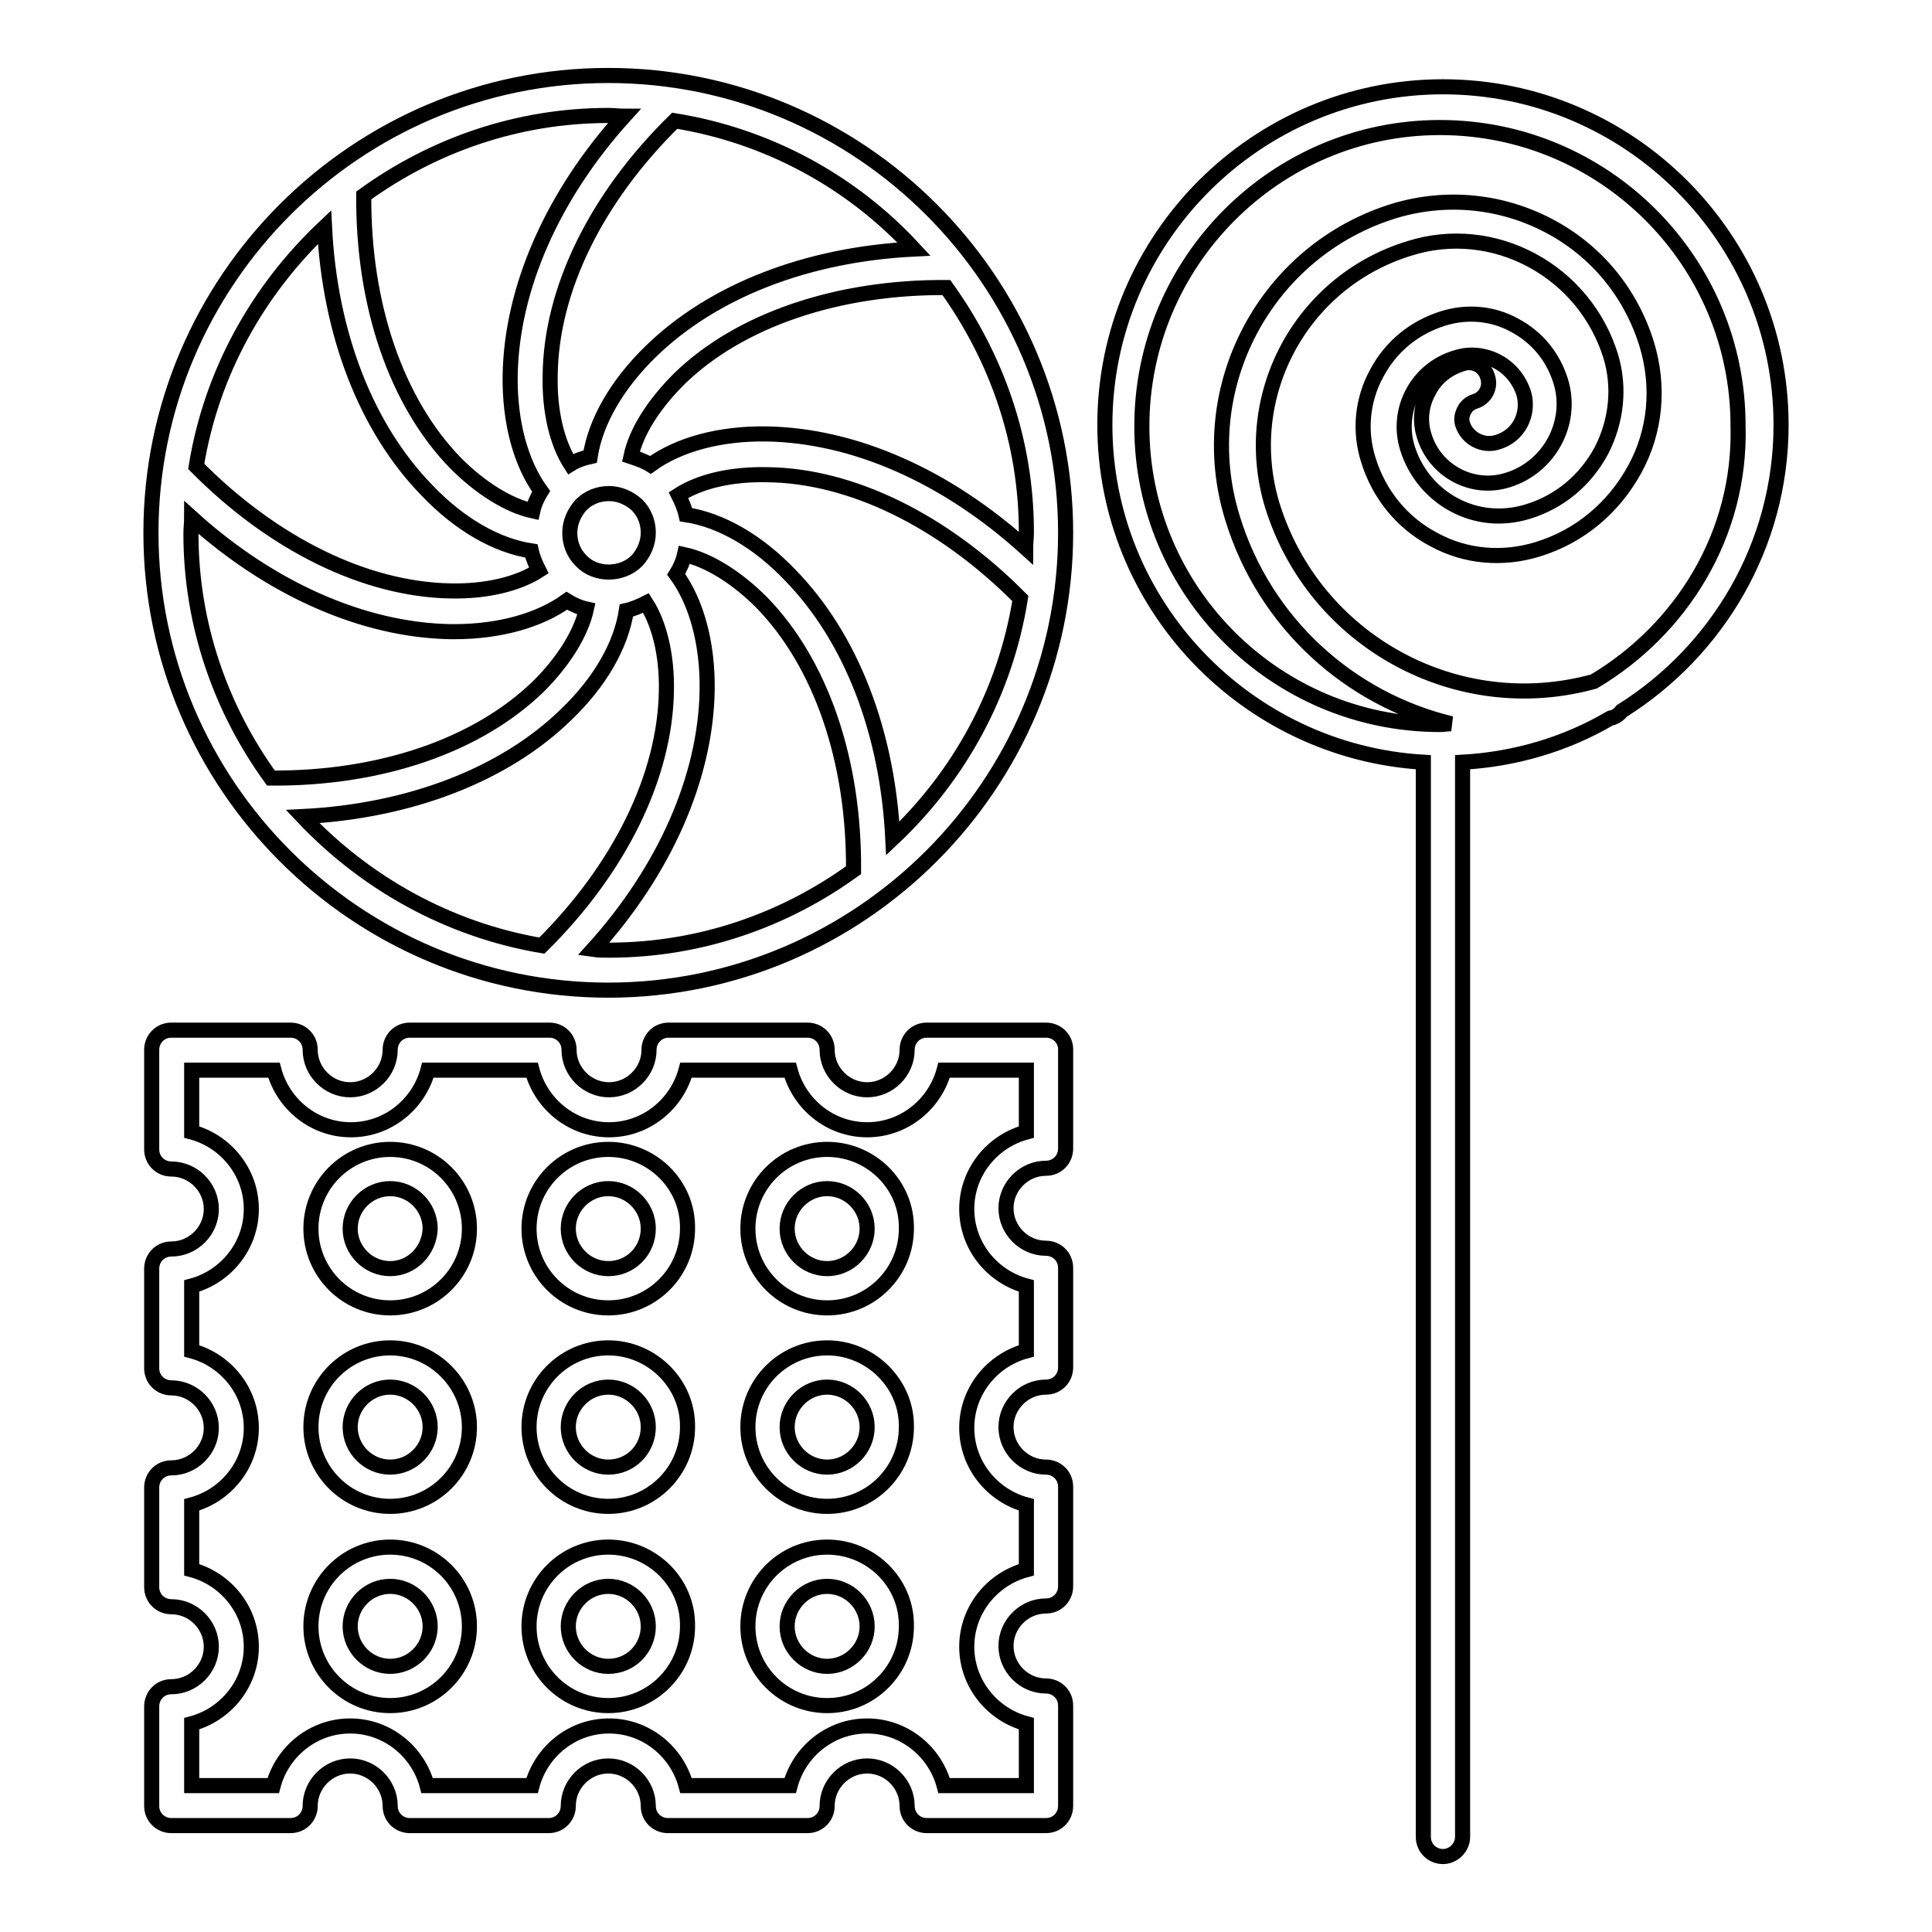 <?xml version="1.0" encoding="utf-8"?>
<!-- Svg Vector Icons : http://www.onlinewebfonts.com/icon -->
<!DOCTYPE svg PUBLIC "-//W3C//DTD SVG 1.1//EN" "http://www.w3.org/Graphics/SVG/1.1/DTD/svg11.dtd">
<svg version="1.1" xmlns="http://www.w3.org/2000/svg" xmlns:xlink="http://www.w3.org/1999/xlink" x="0px" y="0px" viewBox="0 0 256 256" enable-background="new 0 0 256 256" xml:space="preserve">
<g> <path stroke-width="2" fill-opacity="0" stroke="#000000"  d="M51.7,178.6c-5.8,0-10.5,4.7-10.5,10.5c0,5.8,4.7,10.5,10.5,10.5c5.8,0,10.5-4.7,10.5-10.5 C62.2,183.4,57.5,178.6,51.7,178.6z M51.7,194.4c-2.9,0-5.3-2.4-5.3-5.3s2.4-5.3,5.3-5.3s5.3,2.4,5.3,5.3S54.6,194.4,51.7,194.4z  M80.6,178.6c-5.8,0-10.5,4.7-10.5,10.5c0,5.8,4.7,10.5,10.5,10.5s10.5-4.7,10.5-10.5C91.2,183.4,86.4,178.6,80.6,178.6z  M80.6,194.4c-2.9,0-5.3-2.4-5.3-5.3s2.4-5.3,5.3-5.3c2.9,0,5.3,2.4,5.3,5.3S83.6,194.4,80.6,194.4z M109.6,178.6 c-5.8,0-10.5,4.7-10.5,10.5c0,5.8,4.7,10.5,10.5,10.5c5.8,0,10.5-4.7,10.5-10.5C120.2,183.4,115.4,178.6,109.6,178.6z M109.6,194.4 c-2.9,0-5.3-2.4-5.3-5.3s2.4-5.3,5.3-5.3c2.9,0,5.3,2.4,5.3,5.3S112.5,194.4,109.6,194.4z M51.7,205c-5.8,0-10.5,4.7-10.5,10.5 c0,5.8,4.7,10.5,10.5,10.5c5.8,0,10.5-4.7,10.5-10.5C62.2,209.7,57.5,205,51.7,205z M51.7,220.8c-2.9,0-5.3-2.4-5.3-5.3 s2.4-5.3,5.3-5.3s5.3,2.4,5.3,5.3S54.6,220.8,51.7,220.8z M80.6,205c-5.8,0-10.5,4.7-10.5,10.5c0,5.8,4.7,10.5,10.5,10.5 s10.5-4.7,10.5-10.5C91.2,209.7,86.4,205,80.6,205z M80.6,220.8c-2.9,0-5.3-2.4-5.3-5.3s2.4-5.3,5.3-5.3c2.9,0,5.3,2.4,5.3,5.3 S83.6,220.8,80.6,220.8z M109.6,205c-5.8,0-10.5,4.7-10.5,10.5c0,5.8,4.7,10.5,10.5,10.5c5.8,0,10.5-4.7,10.5-10.5 C120.2,209.7,115.4,205,109.6,205z M109.6,220.8c-2.9,0-5.3-2.4-5.3-5.3s2.4-5.3,5.3-5.3c2.9,0,5.3,2.4,5.3,5.3 S112.5,220.8,109.6,220.8z"/> <path stroke-width="2" fill-opacity="0" stroke="#000000"  d="M138.6,136.5h-15.8c-1.5,0-2.6,1.2-2.6,2.6c0,2.9-2.4,5.3-5.3,5.3s-5.3-2.4-5.3-5.3c0-1.5-1.2-2.6-2.6-2.6 H88.6c-1.5,0-2.6,1.2-2.6,2.6c0,2.9-2.4,5.3-5.3,5.3s-5.3-2.4-5.3-5.3c0-1.5-1.2-2.6-2.6-2.6H54.3c-1.5,0-2.6,1.2-2.6,2.6 c0,2.9-2.4,5.3-5.3,5.3c-2.9,0-5.3-2.4-5.3-5.3c0-1.5-1.2-2.6-2.6-2.6H22.7c-1.5,0-2.6,1.2-2.6,2.6v13.2c0,1.5,1.2,2.6,2.6,2.6 c2.9,0,5.3,2.4,5.3,5.3s-2.4,5.3-5.3,5.3c-1.5,0-2.6,1.2-2.6,2.6v13.2c0,1.5,1.2,2.6,2.6,2.6c2.9,0,5.3,2.4,5.3,5.3 s-2.4,5.3-5.3,5.3c-1.5,0-2.6,1.2-2.6,2.6v13.2c0,1.5,1.2,2.6,2.6,2.6c2.9,0,5.3,2.4,5.3,5.3s-2.4,5.3-5.3,5.3 c-1.5,0-2.6,1.2-2.6,2.6v13.2c0,1.5,1.2,2.6,2.6,2.6h15.8c1.5,0,2.6-1.2,2.6-2.6c0-2.9,2.4-5.3,5.3-5.3c2.9,0,5.3,2.4,5.3,5.3 c0,1.5,1.2,2.6,2.6,2.6h18.4c1.5,0,2.6-1.2,2.6-2.6c0-2.9,2.4-5.3,5.3-5.3s5.3,2.4,5.3,5.3c0,1.5,1.2,2.6,2.6,2.6H107 c1.5,0,2.6-1.2,2.6-2.6c0-2.9,2.4-5.3,5.3-5.3s5.3,2.4,5.3,5.3c0,1.5,1.2,2.6,2.6,2.6h15.8c1.5,0,2.6-1.2,2.6-2.6V226 c0-1.5-1.2-2.6-2.6-2.6c-2.9,0-5.3-2.4-5.3-5.3s2.4-5.3,5.3-5.3c1.5,0,2.6-1.2,2.6-2.6V197c0-1.5-1.2-2.6-2.6-2.6 c-2.9,0-5.3-2.4-5.3-5.3s2.4-5.3,5.3-5.3c1.5,0,2.6-1.2,2.6-2.6v-13.2c0-1.5-1.2-2.6-2.6-2.6c-2.9,0-5.3-2.4-5.3-5.3 s2.4-5.3,5.3-5.3c1.5,0,2.6-1.2,2.6-2.6v-13.2C141.2,137.7,140.1,136.5,138.6,136.5z M136,150c-4.5,1.2-7.9,5.3-7.9,10.2 s3.4,9,7.9,10.2v8.6c-4.5,1.2-7.9,5.3-7.9,10.2s3.4,9,7.9,10.2v8.6c-4.5,1.2-7.9,5.3-7.9,10.2s3.4,9,7.9,10.2v8.2h-10.9 c-1.2-4.5-5.3-7.9-10.2-7.9s-9,3.4-10.2,7.9H90.9c-1.2-4.5-5.3-7.9-10.2-7.9s-9,3.4-10.2,7.9H56.6c-1.2-4.5-5.3-7.9-10.2-7.9 s-9,3.4-10.2,7.9H25.4v-8.2c4.5-1.2,7.9-5.3,7.9-10.2s-3.4-9-7.9-10.2v-8.6c4.5-1.2,7.9-5.3,7.9-10.2s-3.4-9-7.9-10.2v-8.6 c4.5-1.2,7.9-5.3,7.9-10.2s-3.4-9-7.9-10.2v-8.2h10.9c1.2,4.5,5.3,7.9,10.2,7.9s9-3.4,10.2-7.9h13.8c1.2,4.5,5.3,7.9,10.2,7.9 s9-3.4,10.2-7.9h13.8c1.2,4.5,5.3,7.9,10.2,7.9s9-3.4,10.2-7.9H136V150z"/> <path stroke-width="2" fill-opacity="0" stroke="#000000"  d="M51.7,152.3c-5.8,0-10.5,4.7-10.5,10.5c0,5.8,4.7,10.5,10.5,10.5c5.8,0,10.5-4.7,10.5-10.5 C62.2,157,57.5,152.3,51.7,152.3z M51.7,168.1c-2.9,0-5.3-2.4-5.3-5.3c0-2.9,2.4-5.3,5.3-5.3s5.3,2.4,5.3,5.3 C56.9,165.7,54.6,168.1,51.7,168.1z M80.6,152.3c-5.8,0-10.5,4.7-10.5,10.5c0,5.8,4.7,10.5,10.5,10.5s10.5-4.7,10.5-10.5 C91.2,157,86.4,152.3,80.6,152.3z M80.6,168.1c-2.9,0-5.3-2.4-5.3-5.3c0-2.9,2.4-5.3,5.3-5.3c2.9,0,5.3,2.4,5.3,5.3 C85.9,165.7,83.6,168.1,80.6,168.1z M109.6,152.3c-5.8,0-10.5,4.7-10.5,10.5c0,5.8,4.7,10.5,10.5,10.5c5.8,0,10.5-4.7,10.5-10.5 C120.2,157,115.4,152.3,109.6,152.3z M109.6,168.1c-2.9,0-5.3-2.4-5.3-5.3c0-2.9,2.4-5.3,5.3-5.3c2.9,0,5.3,2.4,5.3,5.3 C114.9,165.7,112.5,168.1,109.6,168.1z M80.6,10C47.2,10,20,37.2,20,70.6s27.2,60.6,60.6,60.6c33.4,0,60.6-27.2,60.6-60.6 S114,10,80.6,10z M121.1,33c-14.1,0.7-26.6,5.5-34.9,13.6c-4.5,4.4-7.3,9.3-8,13.9c-0.9,0.2-1.8,0.5-2.6,1c-1.8-2.8-2.8-7-2.7-11.7 C73,38.4,79,26.2,89.4,16C101.8,18,112.9,24.1,121.1,33z M85.9,70.6c0,1.4-0.6,2.7-1.5,3.7c-2,2-5.5,2-7.4,0c-1-1-1.5-2.3-1.5-3.7 c0-1.4,0.6-2.7,1.5-3.7c1-1,2.3-1.5,3.7-1.5c1.4,0,2.7,0.6,3.7,1.5C85.4,67.9,85.9,69.2,85.9,70.6z M82.7,15.4 c-9.5,10.5-14.9,22.8-15.1,34.3c-0.1,6.2,1.4,11.7,4.1,15.4c-0.5,0.8-0.9,1.7-1.1,2.6c-3.2-0.7-6.9-3-10.2-6.3 c-7.9-8.1-12.3-21-12.2-35.5c9.1-6.6,20.3-10.6,32.4-10.6C81.3,15.3,82,15.4,82.7,15.4L82.7,15.4z M43,30.1 c0.7,14.1,5.5,26.6,13.6,34.9c4.3,4.5,9.2,7.3,13.8,8c0.2,0.9,0.6,1.8,1,2.6c-2.8,1.8-7,2.8-11.7,2.7c-11.3-0.2-23.5-6.2-33.7-16.5 C28,49.4,34.2,38.4,43,30.1z M25.4,68.6c10.5,9.5,22.8,14.9,34.3,15.1h0.5c6,0,11.3-1.5,14.9-4.1c0.8,0.5,1.7,0.9,2.6,1.1 c-0.7,3.2-3,6.9-6.3,10.2c-8.1,7.9-21,12.3-35.5,12.2c-6.6-9.1-10.6-20.3-10.6-32.4C25.3,69.9,25.4,69.3,25.4,68.6L25.4,68.6z  M40.1,108.2c14.1-0.7,26.7-5.5,34.9-13.5c4.5-4.3,7.3-9.2,8-13.8c0.9-0.2,1.8-0.6,2.6-1c1.8,2.8,2.8,7,2.7,11.7 c-0.2,11.3-6.2,23.5-16.5,33.7C59.4,123.2,48.4,117,40.1,108.2z M78.6,125.8c9.5-10.5,14.9-22.8,15.1-34.3 c0.1-6.2-1.4-11.7-4.1-15.4c0.5-0.8,0.9-1.7,1.1-2.6c3.2,0.7,6.9,3,10.2,6.3c7.9,8.1,12.3,21,12.2,35.5 c-9.1,6.6-20.3,10.6-32.4,10.6C80,125.9,79.3,125.9,78.6,125.8L78.6,125.8z M118.3,111.1c-0.7-14.1-5.5-26.6-13.6-34.9 c-4.3-4.5-9.2-7.3-13.8-8c-0.2-0.9-0.6-1.8-1-2.6c2.8-1.8,6.9-2.8,11.7-2.7C112.8,63,125,69,135.2,79.3 C133.2,91.8,127.1,102.8,118.3,111.1L118.3,111.1z M135.9,72.6c-10.5-9.5-22.7-14.9-34.3-15.1c-6.2-0.1-11.7,1.4-15.4,4.1 c-0.8-0.5-1.7-0.8-2.6-1.1c0.7-3.3,3-6.9,6.4-10.3C98,42.4,111,38,125.4,38.1C132,47.3,136,58.4,136,70.5 C136,71.3,135.9,71.9,135.9,72.6z M236,56.3c0-24.7-20.1-44.8-44.8-44.8c-24.7,0-44.8,20.1-44.8,44.8c0,23.8,18.7,43.3,42.2,44.7 c0,0.1,0,0.1,0,0.1v142.3c0,1.5,1.2,2.6,2.6,2.6s2.6-1.2,2.6-2.6V101.1c0-0.1,0-0.1,0-0.1c7-0.4,13.7-2.4,19.5-5.8 c0.1-0.1,0.3-0.1,0.4-0.1c0.5-0.2,0.9-0.5,1.2-0.9C227.5,86.3,236,72.3,236,56.3L236,56.3z M211.2,90.3c-18.1,5-37-5.3-42.6-23.3 c-4.4-14.4,3.7-29.7,18.2-34.1c5.4-1.7,11.2-1.1,16.2,1.6c5,2.7,8.7,7.2,10.4,12.6c1.3,4.2,0.8,8.7-1.2,12.6 c-2.1,3.9-5.5,6.8-9.8,8.1c-3.3,1-6.7,0.7-9.7-0.9c-3-1.6-5.2-4.3-6.2-7.5c-1.6-5.1,1.3-10.5,6.4-12c1.8-0.6,3.8-0.4,5.5,0.5 s2.9,2.4,3.5,4.2c0.8,2.8-0.7,5.7-3.5,6.5c-1.9,0.6-4-0.5-4.6-2.4c-0.2-0.6-0.1-1.2,0.2-1.8c0.3-0.6,0.8-1,1.4-1.2 c1.4-0.4,2.2-1.9,1.7-3.3c-0.4-1.4-1.9-2.2-3.3-1.7c-2,0.6-3.6,1.9-4.5,3.7c-1,1.8-1.2,3.9-0.6,5.8c1.4,4.7,6.4,7.4,11.1,5.9 c5.5-1.7,8.7-7.6,7-13.1c-1-3.2-3.1-5.8-6.1-7.4c-2.9-1.6-6.3-1.9-9.5-0.9c-3.8,1.2-6.9,3.7-8.8,7.3c-1.9,3.5-2.3,7.6-1.1,11.4 c1.4,4.6,4.5,8.4,8.7,10.6c4.2,2.3,9.1,2.7,13.7,1.3c5.6-1.7,10.1-5.5,12.9-10.6s3.3-11,1.6-16.6c-2.1-6.8-6.7-12.4-13-15.7 c-6.3-3.3-13.5-4-20.3-2c-17.2,5.2-26.9,23.5-21.6,40.7c4.3,14.1,15.7,24.1,29,27.3c-0.5,0-1,0.1-1.5,0.1 c-21.8,0-39.5-17.7-39.5-39.5s17.7-39.6,39.5-39.6c21.8,0,39.5,17.7,39.5,39.5C230.7,70.8,222.8,83.4,211.2,90.3z"/></g>
</svg>